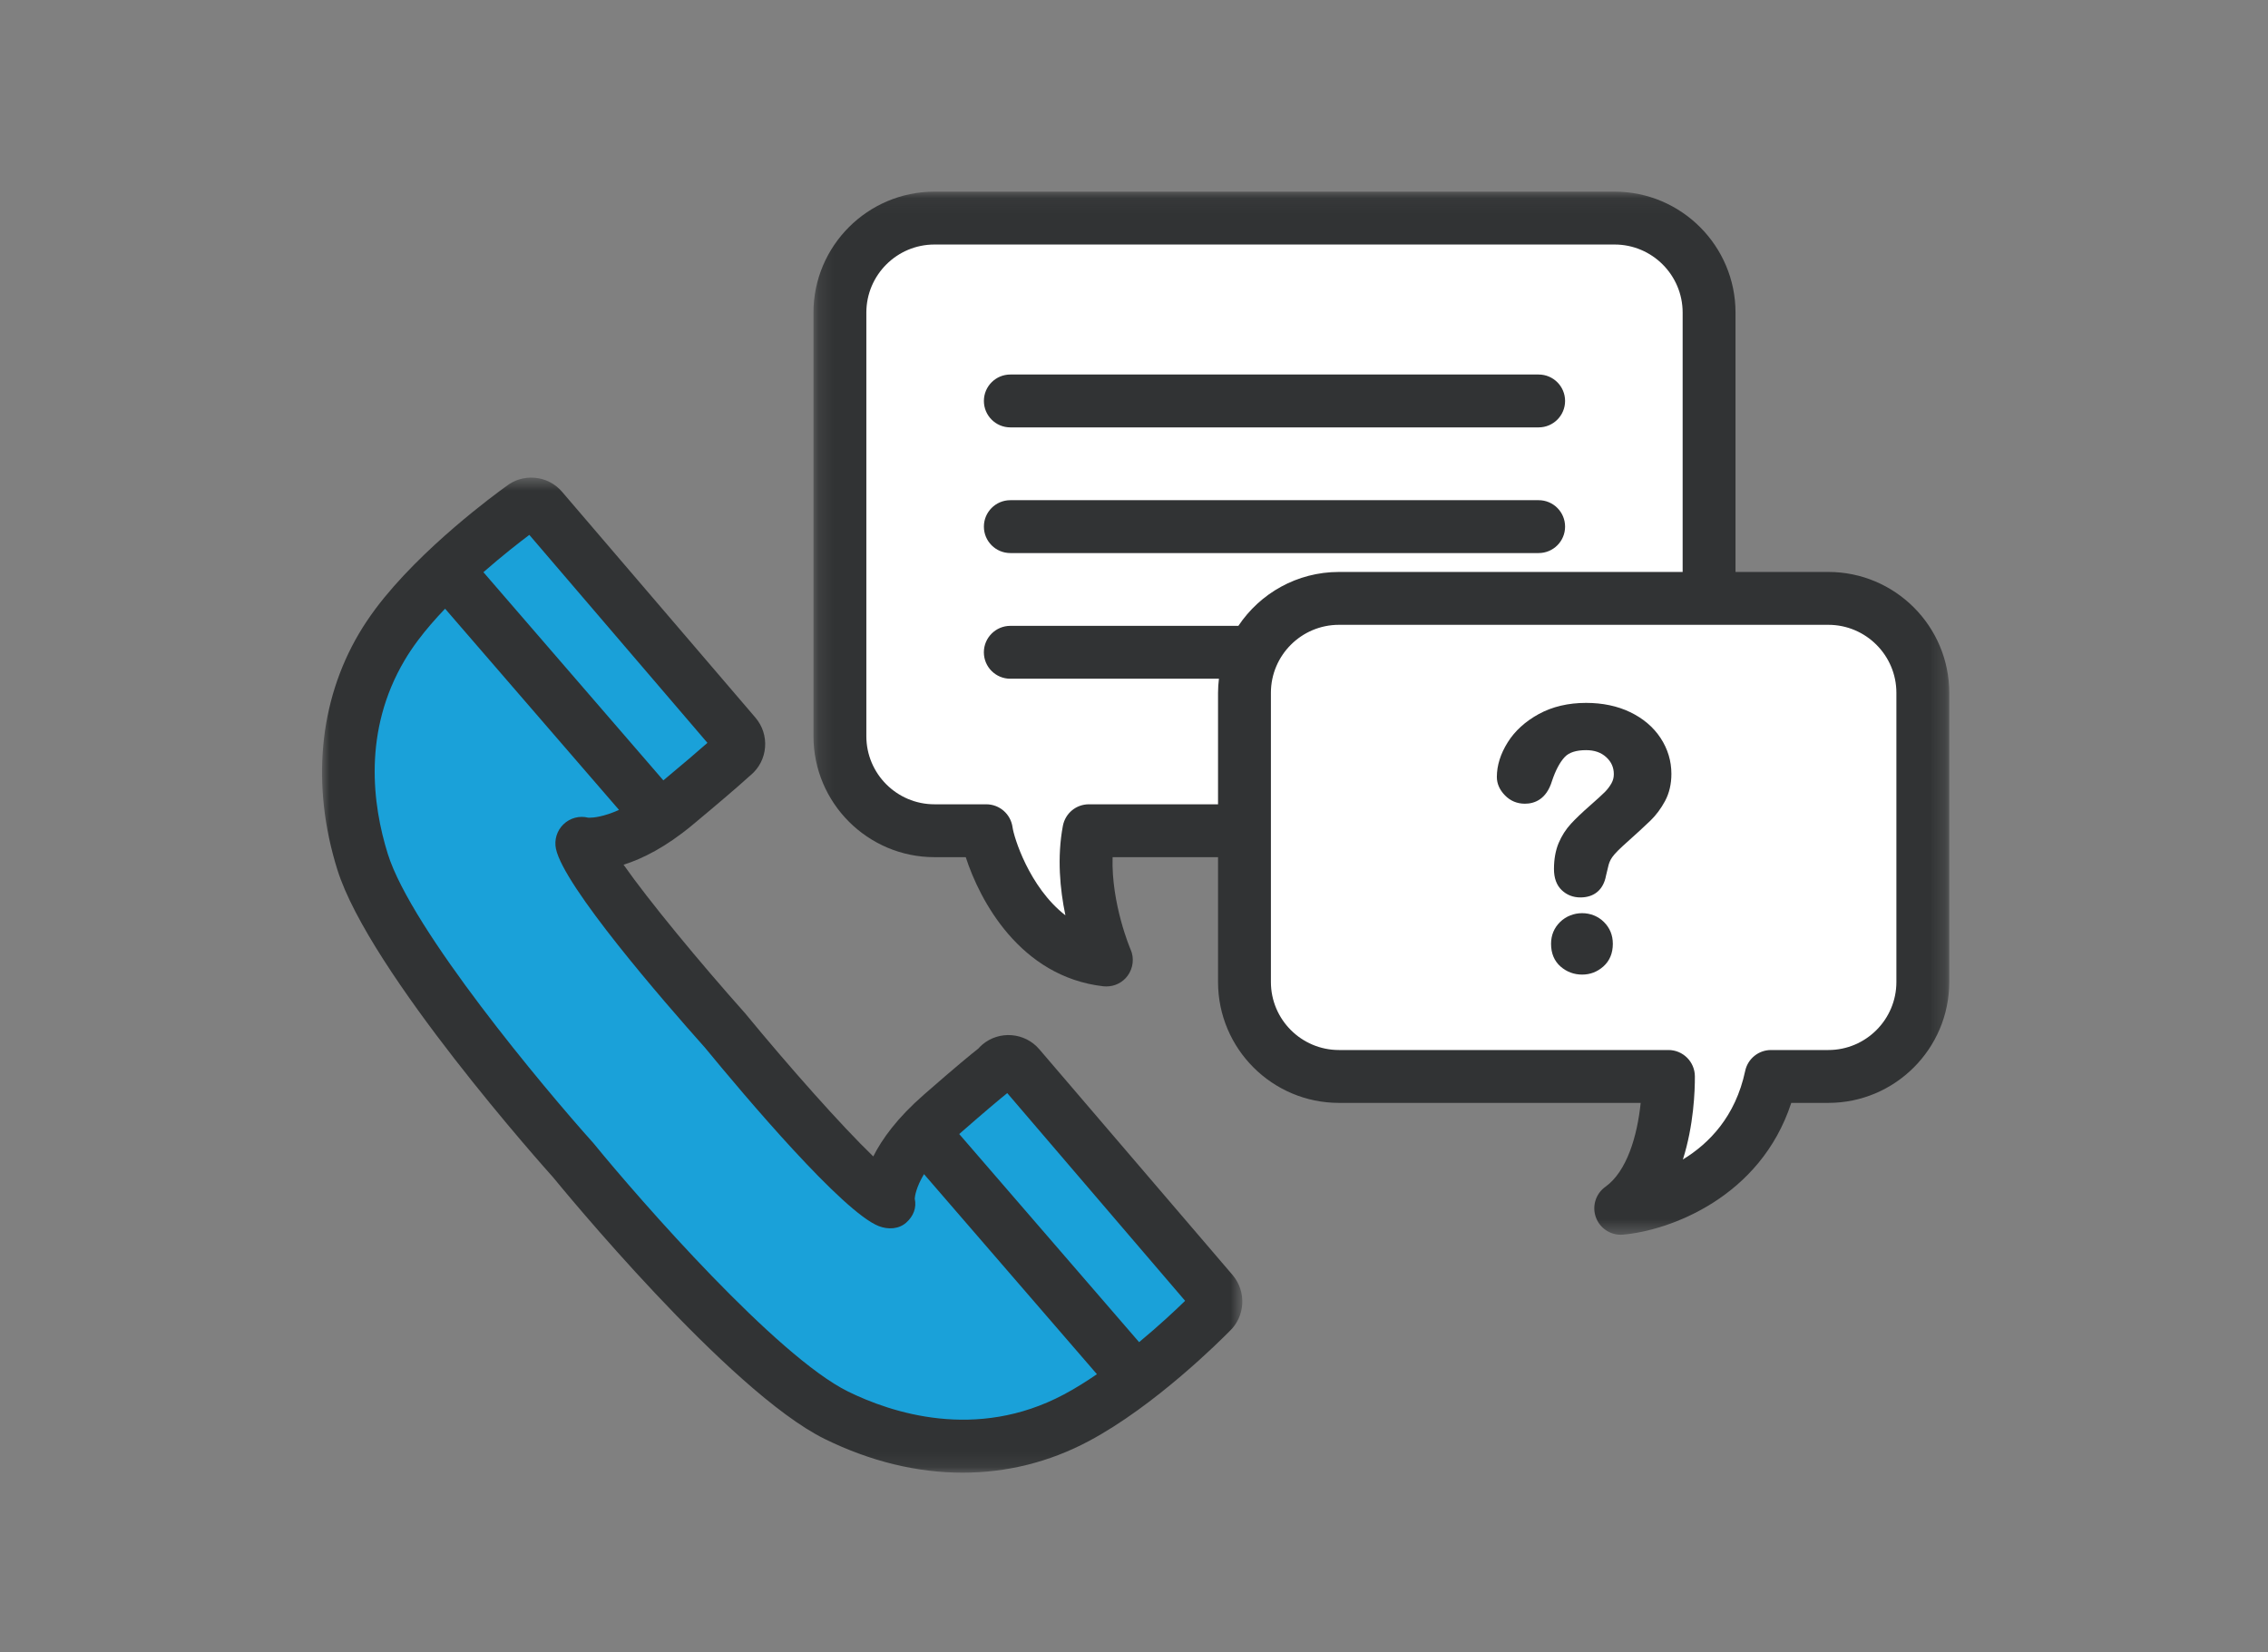 <?xml version="1.0" encoding="UTF-8"?>
<svg width="151px" height="110px" viewBox="0 0 151 110" version="1.1" xmlns="http://www.w3.org/2000/svg" xmlns:xlink="http://www.w3.org/1999/xlink">
    <rect x="0" y="0" width="151" height="110" fill="#808080" stroke="none"/>
    <!-- Generator: Sketch 57.1 (83088) - https://sketch.com -->
    <title>illu_fantastisk-support</title>
    <desc>Created with Sketch.</desc>
    <defs>
        <polygon id="path-1" points="0.16 0.07 75.779 0.07 75.779 69.518 0.16 69.518"></polygon>
        <polygon id="path-3" points="0 0.629 61.272 0.629 61.272 66.88 0 66.88"></polygon>
    </defs>
    <g id="Forsiden" stroke="none" stroke-width="1" fill="none" fill-rule="evenodd">
        <g id="Forsiden---Desktop" transform="translate(-644, -1251)">
            <g id="Section---Samarbejdsafdaler-Copy" transform="translate(0, 979)">
                <g id="Steps" transform="translate(221.5, 264)">
                    <g id="Group-7" transform="translate(355, 8)">
                        <g id="illu_fantastisk_support" transform="translate(88.94, 11.88)">
                            <path d="M92.349,8.932 L92.349,37.135 C92.349,40.595 89.518,43.425 86.059,43.425 L51.056,43.425 C50.27,47.607 52.22,52.037 52.22,52.037 C46.419,51.366 44.376,44.579 44.224,43.425 L40.769,43.425 C37.309,43.425 34.479,40.595 34.479,37.135 L34.479,8.932 C34.479,5.472 37.309,2.643 40.769,2.643 L86.059,2.643 C89.518,2.643 92.349,5.472 92.349,8.932" id="Fill-1" fill="#FFFFFF"></path>
                            <path d="M81.001,16.575 L45.826,16.575 C44.854,16.575 44.066,15.786 44.066,14.815 C44.066,13.843 44.854,13.055 45.826,13.055 L81.001,13.055 C81.973,13.055 82.761,13.843 82.761,14.815 C82.761,15.786 81.973,16.575 81.001,16.575" id="Fill-3" fill="#313334"></path>
                            <path d="M81.001,24.942 L45.826,24.942 C44.854,24.942 44.066,24.154 44.066,23.182 C44.066,22.211 44.854,21.422 45.826,21.422 L81.001,21.422 C81.973,21.422 82.761,22.211 82.761,23.182 C82.761,24.154 81.973,24.942 81.001,24.942" id="Fill-5" fill="#313334"></path>
                            <path d="M106.579,34.248 L106.579,53.5 C106.579,56.959 103.749,59.789 100.29,59.789 L96.472,59.789 C94.763,67.84 86.467,68.568 86.467,68.568 C89.49,66.414 89.648,61.009 89.642,59.789 L67.704,59.789 C64.246,59.789 61.415,56.959 61.415,53.5 L61.415,34.248 C61.415,30.788 64.246,27.959 67.704,27.959 L100.29,27.959 C103.749,27.959 106.579,30.788 106.579,34.248" id="Fill-7" fill="#FFFFFF"></path>
                            <g id="Group-11" transform="translate(32.56, 0.81)">
                                <mask id="mask-2" fill="white">
                                    <use xlink:href="#path-1"></use>
                                </mask>
                                <g id="Clip-10"></g>
                                <path d="M72.259,52.69 C72.259,55.187 70.226,57.219 67.73,57.219 L63.912,57.219 C63.081,57.219 62.362,57.802 62.191,58.614 C61.547,61.646 59.79,63.444 58.045,64.506 C58.766,62.231 58.847,59.949 58.842,58.972 C58.838,58.003 58.051,57.219 57.082,57.219 L35.144,57.219 C32.647,57.219 30.615,55.187 30.615,52.69 L30.615,33.438 C30.615,30.941 32.647,28.91 35.144,28.91 L67.73,28.91 C70.226,28.91 72.259,30.941 72.259,33.438 L72.259,52.69 Z M28.449,28.979 L13.264,28.979 C12.295,28.979 11.504,29.77 11.504,30.739 C11.504,31.715 12.295,32.499 13.264,32.499 L27.155,32.499 C27.118,32.807 27.095,33.12 27.095,33.438 L27.095,40.859 L18.499,40.859 C17.645,40.859 16.925,41.457 16.765,42.293 C16.369,44.396 16.573,46.534 16.933,48.25 C14.513,46.376 13.493,43.014 13.413,42.381 C13.289,41.51 12.55,40.859 11.662,40.859 L8.213,40.859 C5.713,40.859 3.68,38.826 3.68,36.326 L3.68,8.122 C3.68,5.623 5.713,3.59 8.213,3.59 L53.497,3.59 C55.997,3.59 58.028,5.623 58.028,8.122 L58.028,25.39 L35.144,25.39 C32.354,25.39 29.893,26.817 28.449,28.979 L28.449,28.979 Z M67.73,25.39 L61.548,25.39 L61.548,8.122 C61.548,3.687 57.94,0.07 53.497,0.07 L8.213,0.07 C3.769,0.07 0.16,3.687 0.16,8.122 L0.16,36.326 C0.16,40.761 3.769,44.379 8.213,44.379 L10.298,44.379 C11.222,47.23 13.889,52.334 19.458,52.976 C19.528,52.985 19.59,52.985 19.66,52.985 C20.215,52.985 20.744,52.73 21.078,52.271 C21.448,51.761 21.527,51.093 21.272,50.521 C21.254,50.486 19.978,47.485 20.075,44.379 L27.095,44.379 L27.095,52.69 C27.095,57.129 30.705,60.739 35.144,60.739 L55.234,60.739 C55.007,62.953 54.311,65.308 52.885,66.325 C52.238,66.786 51.98,67.623 52.255,68.367 C52.512,69.063 53.174,69.518 53.906,69.518 C53.957,69.518 54.009,69.516 54.06,69.511 C57.16,69.24 63.202,67.041 65.26,60.739 L67.73,60.739 C72.167,60.739 75.779,57.129 75.779,52.69 L75.779,33.438 C75.779,29 72.167,25.39 67.73,25.39 L67.73,25.39 Z" id="Fill-9" fill="#313334" mask="url(#mask-2)"></path>
                            </g>
                            <path d="M82.431,49.503 C82.031,49.895 81.827,50.384 81.827,50.956 C81.827,51.596 82.042,52.107 82.466,52.476 C82.873,52.828 83.355,53.007 83.899,53.007 C84.431,53.007 84.906,52.825 85.31,52.466 C85.728,52.093 85.94,51.586 85.94,50.956 C85.94,50.387 85.742,49.899 85.348,49.507 C84.563,48.719 83.228,48.726 82.431,49.503" id="Fill-12" fill="#313334"></path>
                            <path d="M89.116,37.252 C88.64,36.53 87.962,35.952 87.098,35.536 C86.247,35.125 85.257,34.918 84.157,34.918 C82.971,34.918 81.914,35.167 81.013,35.658 C80.112,36.151 79.414,36.787 78.94,37.546 C78.461,38.312 78.218,39.086 78.218,39.847 C78.218,40.294 78.399,40.706 78.756,41.072 C79.116,41.443 79.564,41.63 80.086,41.63 C80.701,41.63 81.512,41.365 81.89,40.116 C82.127,39.406 82.412,38.87 82.739,38.52 C83.022,38.218 83.5,38.064 84.157,38.064 C84.72,38.064 85.162,38.219 85.507,38.538 C85.842,38.847 86.006,39.215 86.006,39.664 C86.006,39.883 85.955,40.08 85.852,40.266 C85.732,40.48 85.583,40.677 85.41,40.851 C85.21,41.05 84.884,41.347 84.437,41.74 C83.909,42.202 83.478,42.612 83.158,42.959 C82.816,43.329 82.538,43.762 82.333,44.246 C82.127,44.739 82.021,45.323 82.021,45.981 C82.021,46.584 82.194,47.056 82.537,47.384 C82.875,47.707 83.294,47.87 83.782,47.87 C84.711,47.87 85.319,47.346 85.488,46.41 C85.566,46.07 85.623,45.83 85.66,45.698 C85.691,45.584 85.737,45.471 85.795,45.359 C85.848,45.255 85.939,45.128 86.062,44.986 C86.2,44.828 86.384,44.645 86.609,44.44 C87.497,43.645 88.112,43.08 88.456,42.744 C88.827,42.381 89.149,41.947 89.416,41.452 C89.696,40.931 89.839,40.322 89.839,39.643 C89.839,38.786 89.596,37.982 89.116,37.252" id="Fill-14" fill="#313334"></path>
                            <path d="M23.537,41.692 C26.612,39.13 27.17,38.584 27.264,38.503 C27.264,38.503 27.358,38.423 27.41,38.378 C27.811,38.039 27.857,37.442 27.519,37.044 L14.644,22.008 C14.31,21.614 13.71,21.565 13.315,21.906 C13.315,21.906 8.005,25.662 4.984,29.69 C4.616,30.185 4.277,30.685 3.976,31.195 C1.29,35.749 1.262,40.886 2.697,45.49 C4.731,52.014 16.75,65.394 16.75,65.394 C16.75,65.394 28.116,79.328 34.248,82.346 C39.062,84.713 44.804,85.395 50.21,82.52 C54.656,80.159 59.189,75.492 59.189,75.492 C59.584,75.152 59.628,74.56 59.296,74.163 L46.417,59.12 C46.08,58.725 45.485,58.683 45.085,59.023 C45.033,59.067 45.004,59.126 44.965,59.178 C44.965,59.178 44.224,59.704 41.214,62.341 C37.375,65.696 37.708,68.113 37.708,68.113 C35.486,67.257 26.85,56.747 26.85,56.747 C26.85,56.747 17.795,46.593 17.296,44.267 C17.296,44.267 19.713,44.875 23.537,41.692" id="Fill-16" fill="#1AA1D9"></path>
                            <g id="Group-20" transform="translate(0, 19.29)">
                                <mask id="mask-4" fill="white">
                                    <use xlink:href="#path-3"></use>
                                </mask>
                                <g id="Clip-19"></g>
                                <path d="M54.4,58.189 L42.423,44.333 C44.212,42.765 45.165,41.975 45.621,41.607 L57.463,55.437 C56.873,56.013 55.763,57.06 54.4,58.189 M49.383,61.677 C43.55,64.778 37.883,62.882 35.024,61.478 C30.28,59.142 21.208,48.785 18.059,44.928 C14.787,41.286 5.952,30.729 4.377,25.677 C3.355,22.398 2.719,17.502 5.492,12.8 C5.749,12.365 6.044,11.924 6.391,11.458 C6.927,10.743 7.545,10.036 8.193,9.356 L19.773,22.752 C18.739,23.219 18.05,23.272 17.816,23.272 C17.748,23.272 17.717,23.267 17.725,23.271 C17.136,23.121 16.511,23.289 16.074,23.711 C15.637,24.134 15.448,24.752 15.575,25.346 C16.112,27.856 22.72,35.472 25.49,38.575 C28.174,41.842 34.679,49.542 37.075,50.466 C37.687,50.702 38.396,50.67 38.889,50.236 C39.37,49.812 39.598,49.249 39.462,48.631 C39.473,48.471 39.55,47.889 40.078,47.002 L51.592,60.322 C50.866,60.819 50.123,61.285 49.383,61.677 M13.802,4.442 L25.66,18.289 C25.018,18.858 24.024,19.702 22.725,20.786 L10.745,6.926 C12.018,5.811 13.165,4.92 13.802,4.442 M60.633,53.729 L47.754,38.687 C46.789,37.557 45.079,37.425 43.956,38.384 C43.851,38.473 43.765,38.563 43.699,38.64 C43.277,38.969 42.254,39.801 40.055,41.726 C38.302,43.259 37.285,44.661 36.701,45.824 C34.58,43.779 31.093,39.848 28.163,36.286 C25.112,32.864 21.754,28.797 20.076,26.402 C21.326,26.008 22.887,25.233 24.663,23.755 C24.663,23.755 24.664,23.755 24.664,23.754 C26.442,22.274 27.69,21.205 28.407,20.552 L28.548,20.431 C29.102,19.963 29.439,19.305 29.496,18.584 C29.554,17.865 29.328,17.165 28.856,16.609 L15.986,1.579 C15.517,1.028 14.862,0.693 14.139,0.637 C13.446,0.585 12.781,0.788 12.245,1.218 C11.631,1.656 6.596,5.319 3.571,9.35 C3.145,9.924 2.781,10.468 2.461,11.011 C-0.215,15.548 -0.728,21.129 1.018,26.724 C3.14,33.537 14.939,46.722 15.386,47.216 C15.861,47.797 27.068,61.485 33.471,64.636 C36.513,66.131 39.621,66.88 42.647,66.88 C45.567,66.88 48.408,66.182 51.035,64.785 C55.488,62.421 59.892,57.997 60.407,57.474 C61.459,56.503 61.571,54.85 60.633,53.729" id="Fill-18" fill="#313334" mask="url(#mask-4)"></path>
                            </g>
                        </g>
                    </g>
                </g>
            </g>
        </g>
    </g>
</svg>
